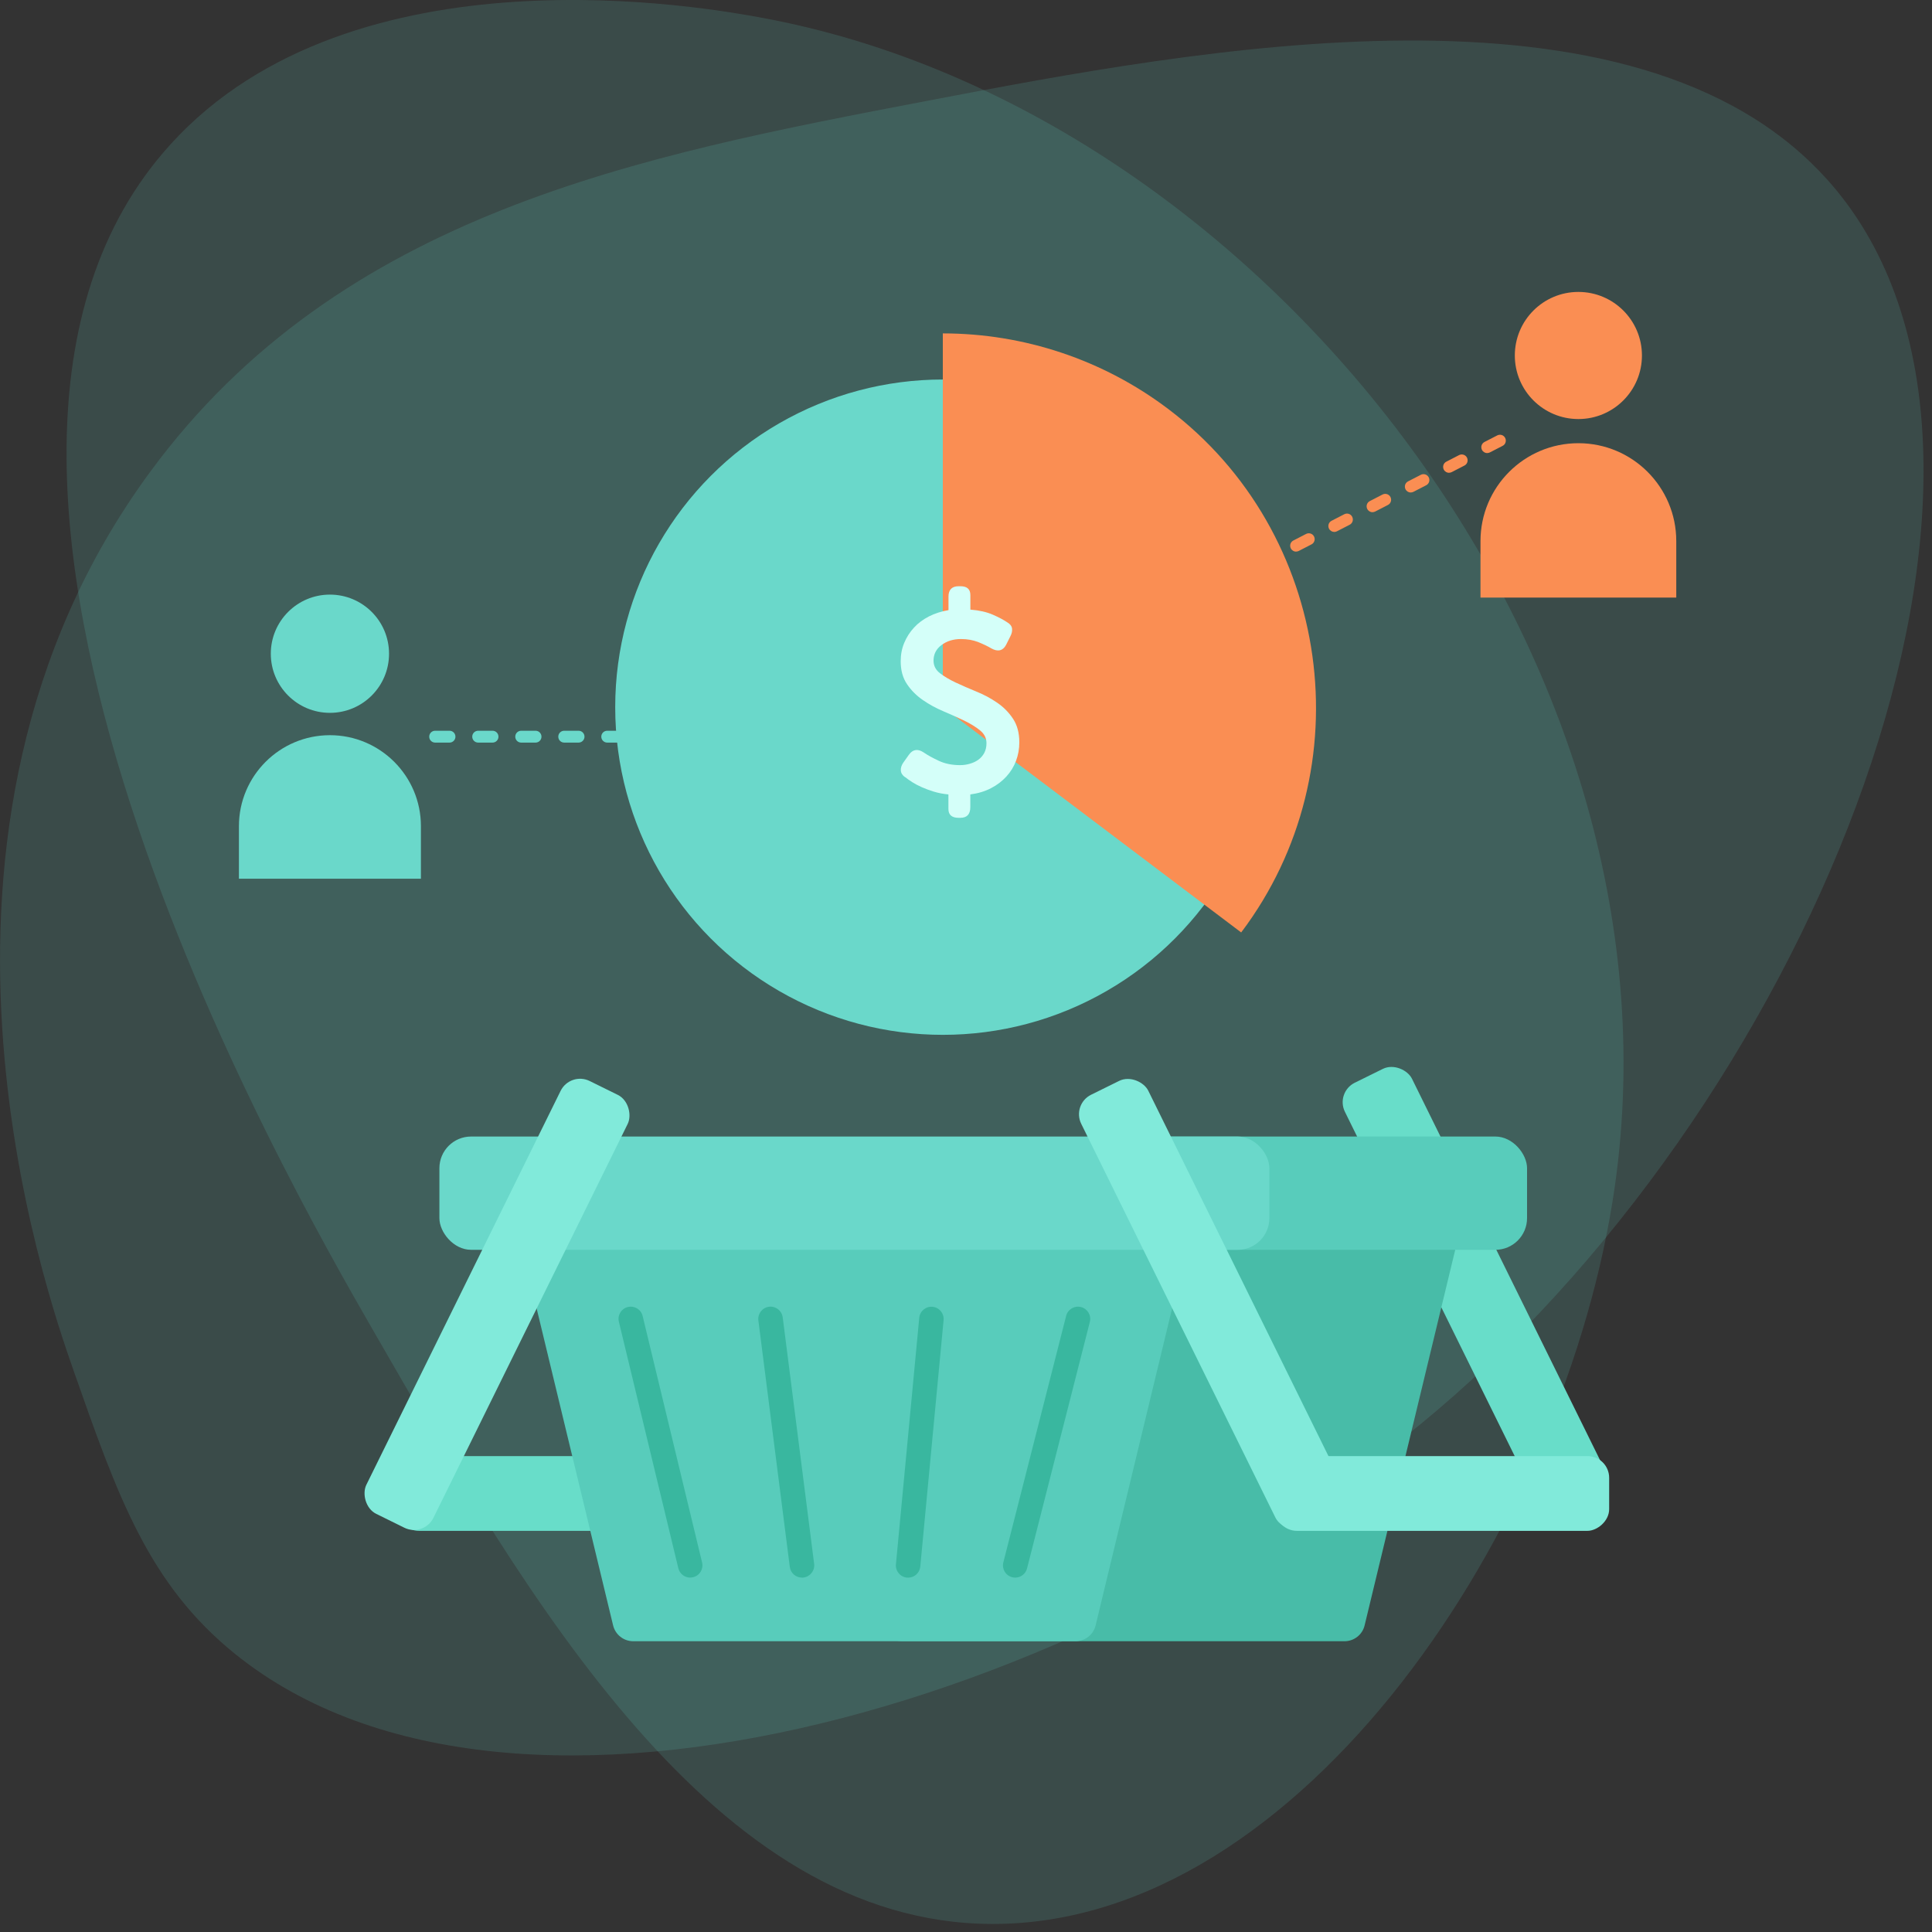 <?xml version="1.0" encoding="utf-8"?>
<svg xmlns="http://www.w3.org/2000/svg" id="Warstwa_1" data-name="Warstwa 1" viewBox="0 0 300 300">
  <rect x="0" y="0" width="300" height="300" fill="#333333" stroke="none"/>
  <defs>
    <style>
      .cls-1, .cls-2 {
        fill: #6ad8ca;
      }

      .cls-3 {
        fill: #6ad8ca;
      }

      .cls-4 {
        fill: #39b79f;
      }

      .cls-5 {
        fill: #68ddc9;
      }

      .cls-6 {
        fill: #fa8e53;
      }

      .cls-7 {
        fill: #81eada;
      }

      .cls-8 {
        fill: #48bca8;
      }

      .cls-9 {
        fill: #d4fff9;
      }

      .cls-10 {
        fill: #58ccbb;
      }

      .cls-2 {
        opacity: .15;
      }
    </style>
  </defs>
  <path class="cls-2" d="M283.61,27.76C253.76-5.3,186.15,7.61,143.93,15.67c-44.51,8.5-91.04,17.38-120.61,57.6-41.19,56.01-16.14,127.44-11.88,139.59,6.83,19.47,11.62,33.12,25.09,43.98,43.59,35.13,135.88,6.97,189.3-40.17,58.45-51.58,95.04-147.67,57.79-188.91Z"/>
  <path class="cls-2" d="M26.5,22.39C54.93-8.87,110.04,1.24,118.3,2.76c76.68,14.08,144.24,98.62,132.46,181.38-7.5,52.68-48.58,114.78-96.76,114.61-43.09-.15-71.81-50.06-96.22-92.45C45.13,184.31-19.17,72.59,26.5,22.39Z"/>
  <g>
    <rect class="cls-5" x="81.8" y="205.98" width="11.61" height="51.85" rx="3.37" ry="3.37" transform="translate(319.51 144.3) rotate(90)"/>
    <rect class="cls-5" x="223.32" y="163.21" width="11.61" height="74.94" rx="3.37" ry="3.37" transform="translate(523.38 279.3) rotate(153.75)"/>
    <path class="cls-8" d="M226.87,190.41h-69.5l-20.4,61.97c.35,1.45,1.64,2.47,3.13,2.47h68.67c1.49,0,2.79-1.02,3.13-2.47l14.95-61.97Z"/>
    <rect class="cls-10" x="172.17" y="176.48" width="64.95" height="17.59" rx="4.92" ry="4.92"/>
    <path class="cls-10" d="M185.1,190.41h-104.85l14.95,61.97c.35,1.45,1.64,2.47,3.13,2.47h68.67c1.49,0,2.79-1.02,3.13-2.47l14.95-61.97Z"/>
    <rect class="cls-1" x="68.23" y="176.48" width="128.88" height="17.59" rx="4.92" ry="4.92"/>
    <rect class="cls-7" x="182.38" y="165.07" width="11.61" height="74.94" rx="3.37" ry="3.37" transform="translate(446.54 300.94) rotate(153.75)"/>
    <rect class="cls-7" x="218.14" y="205.98" width="11.61" height="51.85" rx="3.37" ry="3.37" transform="translate(455.85 7.96) rotate(90)"/>
    <rect class="cls-7" x="71.36" y="165.07" width="11.61" height="74.94" rx="3.37" ry="3.37" transform="translate(97.55 -13.24) rotate(26.25)"/>
    <path class="cls-4" d="M107.18,244.97c-.86,0-1.64-.58-1.85-1.46l-9.23-38.27c-.25-1.02.38-2.05,1.4-2.29,1.02-.24,2.05.38,2.29,1.4l9.23,38.27c.25,1.02-.38,2.05-1.4,2.29-.15.04-.3.05-.45.05Z"/>
    <path class="cls-4" d="M157.64,244.97c-.16,0-.31-.02-.47-.06-1.02-.26-1.63-1.29-1.37-2.31l9.75-38.27c.26-1.02,1.29-1.63,2.31-1.37,1.02.26,1.63,1.29,1.37,2.31l-9.75,38.27c-.22.86-.99,1.43-1.84,1.43Z"/>
    <path class="cls-4" d="M141.01,244.97c-.06,0-.12,0-.18,0-1.05-.1-1.81-1.03-1.71-2.07l3.62-38.27c.1-1.05,1.03-1.81,2.07-1.71,1.05.1,1.81,1.03,1.71,2.07l-3.62,38.27c-.09.98-.92,1.72-1.89,1.72Z"/>
    <path class="cls-4" d="M124.52,244.97c-.94,0-1.76-.7-1.88-1.66l-4.88-38.27c-.13-1.04.6-1.99,1.65-2.13,1.04-.13,1.99.6,2.13,1.65l4.88,38.27c.13,1.04-.6,1.99-1.65,2.13-.08.01-.16.02-.24.02Z"/>
  </g>
  <g>
    <path class="cls-6" d="M260.29,92.79v-8.77c0-8.39-6.8-15.2-15.2-15.2h0c-8.39,0-15.2,6.8-15.2,15.2v8.77h30.39"/>
    <circle class="cls-6" cx="245.09" cy="55.2" r="9.87"/>
  </g>
  <g>
    <path class="cls-3" d="M65.36,136.45v-8.16c0-7.8-6.33-14.13-14.13-14.13h0c-7.8,0-14.13,6.33-14.13,14.13v8.16h28.26"/>
    <circle class="cls-3" cx="51.23" cy="101.51" r="9.18"/>
  </g>
  <g>
    <path class="cls-6" d="M183.86,94.62c-.33,0-.65-.18-.82-.5-.23-.45-.06-1,.39-1.23l1.57-.81c.45-.23,1-.06,1.23.39.23.45.06,1-.39,1.23l-1.57.81c-.13.07-.28.1-.42.1ZM189.38,91.78c-.33,0-.65-.18-.82-.5-.23-.45-.06-1,.39-1.23l1.98-1.02c.45-.23,1-.06,1.23.39.23.45.06,1-.4,1.23l-1.98,1.02c-.13.07-.28.1-.42.1ZM195.32,88.72c-.33,0-.65-.18-.82-.5-.23-.45-.06-1,.39-1.23l1.98-1.02c.45-.23,1-.06,1.23.39.23.45.06,1-.39,1.23l-1.98,1.02c-.13.07-.28.1-.42.1ZM201.26,85.66c-.33,0-.65-.18-.82-.5-.23-.45-.06-1,.39-1.23l1.98-1.02c.45-.23,1-.06,1.23.39.23.45.06,1-.39,1.23l-1.98,1.02c-.13.07-.28.1-.42.1ZM207.19,82.6c-.33,0-.65-.18-.82-.5-.23-.45-.06-1,.39-1.23l1.98-1.02c.45-.23,1-.06,1.23.4.23.45.06,1-.39,1.23l-1.98,1.02c-.13.07-.28.1-.42.1ZM213.13,79.54c-.33,0-.65-.18-.82-.5-.23-.45-.06-1,.39-1.23l1.98-1.02c.45-.23,1-.06,1.23.39.23.45.06,1-.39,1.23l-1.98,1.02c-.13.07-.28.1-.42.1ZM219.07,76.48c-.33,0-.65-.18-.82-.5-.23-.45-.06-1,.39-1.23l1.98-1.02c.45-.23,1-.06,1.23.39.23.45.06,1-.39,1.23l-1.98,1.02c-.13.07-.28.1-.42.1ZM225.01,73.42c-.33,0-.65-.18-.82-.5-.23-.45-.06-1,.39-1.23l1.98-1.02c.45-.23,1-.06,1.23.39.23.45.06,1-.39,1.23l-1.98,1.02c-.13.07-.28.1-.42.1ZM230.94,70.36c-.33,0-.65-.18-.82-.5-.23-.45-.06-1,.39-1.23l1.98-1.02c.45-.23,1-.06,1.23.39.23.45.06,1-.39,1.23l-1.98,1.02c-.13.07-.28.1-.42.1Z"/>
    <g>
      <circle class="cls-3" cx="146.41" cy="109.81" r="50.88"/>
      <path class="cls-6" d="M146.41,109.81l46.32,34.98c19.19-25.41,14.07-62.12-11.35-81.3-10.07-7.61-22.36-11.72-34.98-11.72v58.05Z"/>
      <path class="cls-9" d="M140.55,120.69c-.42-.29-.64-.64-.67-1.04-.03-.41.1-.82.39-1.24l.87-1.22c.6-.84,1.37-.96,2.29-.35.6.42,1.39.85,2.35,1.3.96.45,2.06.67,3.29.67.53,0,1.04-.07,1.54-.22.5-.14.94-.35,1.32-.63.38-.28.68-.62.91-1.05.22-.42.34-.92.34-1.5,0-.79-.33-1.45-.99-1.99-.66-.54-1.48-1.04-2.46-1.52-.99-.47-2.06-.95-3.21-1.44-1.16-.49-2.23-1.07-3.21-1.75-.99-.68-1.81-1.5-2.46-2.46-.66-.96-.99-2.15-.99-3.57,0-1.03.18-1.98.55-2.86.37-.88.87-1.67,1.52-2.37.64-.7,1.42-1.27,2.33-1.74.91-.46,1.91-.78,3.02-.97v-2.09c0-1.08.53-1.62,1.58-1.62h.28c1.03,0,1.54.46,1.54,1.38v2.25c1.37.11,2.53.37,3.49.79.96.42,1.7.82,2.23,1.18.45.26.7.59.75.97.05.38-.04.8-.28,1.24l-.67,1.34c-.5.89-1.25,1.06-2.25.51-.53-.32-1.2-.64-2.01-.97-.82-.33-1.72-.49-2.72-.49-1.18,0-2.19.31-3.02.93s-1.24,1.43-1.24,2.42c0,.79.33,1.44.99,1.95.66.51,1.48,1,2.46,1.46.99.46,2.06.93,3.21,1.4,1.16.47,2.23,1.04,3.21,1.72.99.67,1.81,1.5,2.46,2.48.66.99.99,2.21.99,3.69,0,1-.17,1.95-.51,2.86-.34.91-.84,1.72-1.5,2.44-.66.72-1.45,1.33-2.39,1.81-.93.49-2.01.81-3.21.97v1.97c0,1.1-.51,1.66-1.54,1.66h-.28c-1.05,0-1.58-.46-1.58-1.38v-2.25c-.82-.08-1.56-.22-2.25-.43-.68-.21-1.31-.44-1.87-.69-.57-.25-1.06-.51-1.5-.79-.43-.28-.8-.53-1.08-.77Z"/>
    </g>
    <path class="cls-3" d="M129.91,115.31h-2.23c-.51,0-.92-.41-.92-.92s.41-.92.92-.92h2.23c.51,0,.92.41.92.92s-.41.92-.92.92ZM123.23,115.31h-2.23c-.51,0-.92-.41-.92-.92s.41-.92.92-.92h2.23c.51,0,.92.41.92.92s-.41.92-.92.92ZM116.55,115.31h-2.23c-.51,0-.92-.41-.92-.92s.41-.92.92-.92h2.23c.51,0,.92.41.92.92s-.41.92-.92.92ZM109.87,115.31h-2.23c-.51,0-.92-.41-.92-.92s.41-.92.92-.92h2.23c.51,0,.92.41.92.92s-.41.92-.92.92ZM103.19,115.31h-2.23c-.51,0-.92-.41-.92-.92s.41-.92.92-.92h2.23c.51,0,.92.41.92.92s-.41.92-.92.92ZM96.52,115.31h-2.23c-.51,0-.92-.41-.92-.92s.41-.92.92-.92h2.23c.51,0,.92.41.92.92s-.41.92-.92.92ZM89.84,115.31h-2.23c-.51,0-.92-.41-.92-.92s.41-.92.92-.92h2.23c.51,0,.92.41.92.92s-.41.92-.92.92ZM83.16,115.31h-2.23c-.51,0-.92-.41-.92-.92s.41-.92.92-.92h2.23c.51,0,.92.41.92.92s-.41.92-.92.92ZM76.48,115.31h-2.23c-.51,0-.92-.41-.92-.92s.41-.92.92-.92h2.23c.51,0,.92.41.92.92s-.41.92-.92.92ZM69.8,115.31h-2.23c-.51,0-.92-.41-.92-.92s.41-.92.92-.92h2.23c.51,0,.92.41.92.92s-.41.92-.92.92Z"/>
  </g>
</svg>